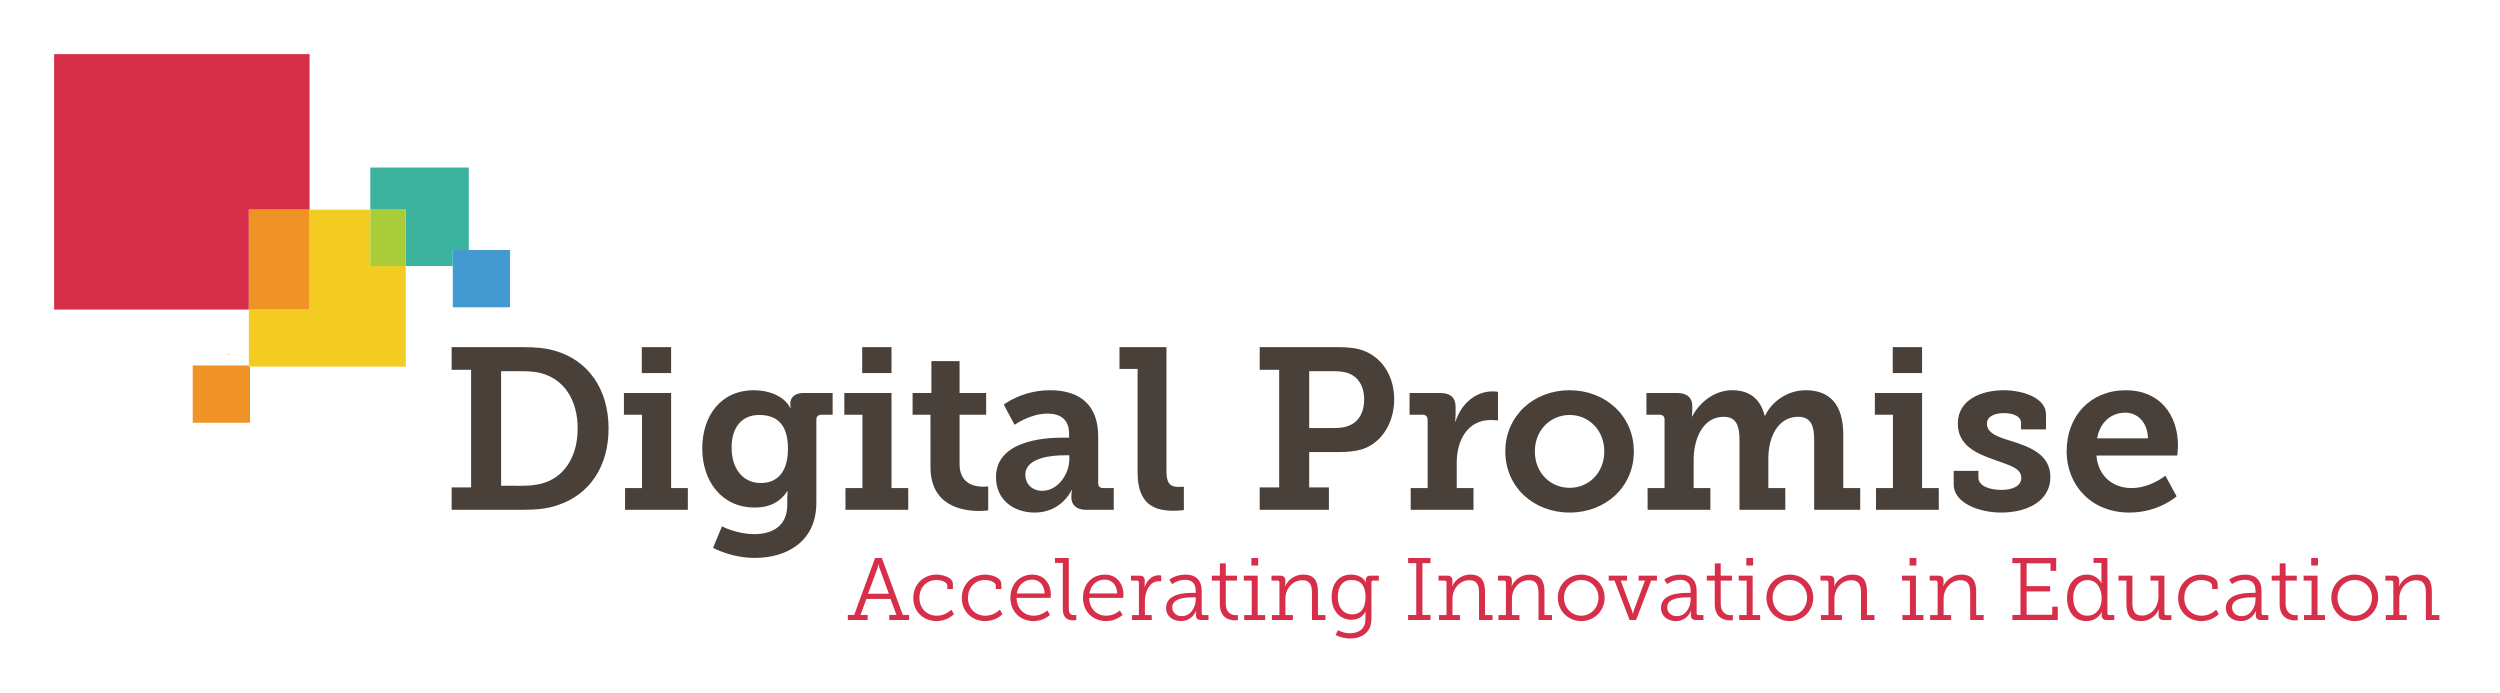 <svg width="231" height="64" viewBox="0 0 231 64" fill="none" xmlns="http://www.w3.org/2000/svg">
<path d="M41.73 45.033H43.53V34.172H41.73V32.076H48.23C49.436 32.076 50.389 32.14 51.363 32.436C54.284 33.304 56.232 35.886 56.232 39.591C56.232 43.148 54.432 45.709 51.574 46.662C50.558 47.022 49.5 47.107 48.251 47.107H41.73C41.73 47.108 41.73 45.033 41.73 45.033ZM48.124 44.885C49.077 44.885 49.839 44.8 50.58 44.504C52.294 43.805 53.374 42.048 53.374 39.592C53.374 37.051 52.231 35.316 50.474 34.638C49.712 34.342 49.013 34.299 48.124 34.299H46.303V44.884C46.303 44.885 48.124 44.885 48.124 44.885ZM57.756 45.097H59.322V38.322H57.65V36.311H62.011V45.097H63.556V47.108H57.756C57.756 47.108 57.756 45.097 57.756 45.097ZM59.301 32.077H62.011V34.469H59.301C59.301 34.469 59.301 32.077 59.301 32.077ZM69.696 49.352C71.347 49.352 72.744 48.632 72.744 46.642V45.965C72.744 45.711 72.786 45.393 72.786 45.393H72.744C72.109 46.346 71.177 46.896 69.737 46.896C66.626 46.896 64.889 44.398 64.889 41.434C64.889 38.47 66.562 36.057 69.674 36.057C70.965 36.057 72.426 36.544 73.018 37.687H73.061C73.061 37.687 73.018 37.538 73.018 37.327C73.018 36.756 73.4 36.311 74.247 36.311H76.935V38.322H75.898C75.623 38.322 75.432 38.471 75.432 38.745V46.451C75.432 50.156 72.553 51.553 69.737 51.553C68.382 51.553 66.943 51.172 65.885 50.622L66.71 48.632C66.711 48.632 68.044 49.352 69.696 49.352ZM72.808 41.455C72.808 39 71.58 38.344 70.14 38.344C68.511 38.344 67.6 39.529 67.6 41.35C67.6 43.234 68.573 44.631 70.309 44.631C71.58 44.63 72.808 43.889 72.808 41.455ZM78.121 45.097H79.687V38.322H78.015V36.311H82.376V45.097H83.921V47.108H78.121C78.121 47.108 78.121 45.097 78.121 45.097ZM79.666 32.077H82.376V34.469H79.666C79.666 34.469 79.666 32.077 79.666 32.077ZM85.975 38.322H84.324V36.311H86.06V33.369H88.664V36.311H91.12V38.322H88.664V42.874C88.664 44.715 90.061 44.97 90.823 44.97C91.12 44.97 91.311 44.949 91.311 44.949V47.151C91.311 47.151 90.972 47.214 90.485 47.214C88.961 47.214 85.976 46.77 85.976 43.15L85.975 38.322ZM98.106 40.439H98.783V40.079C98.783 38.703 97.915 38.216 96.793 38.216C95.184 38.216 93.745 39.253 93.745 39.253L92.75 37.39C92.75 37.39 94.422 36.057 97.026 36.057C99.927 36.057 101.472 37.559 101.472 40.311V44.63C101.472 44.948 101.642 45.096 101.938 45.096H102.912V47.107H100.371C99.376 47.107 98.995 46.578 98.995 45.964V45.837C98.995 45.498 99.058 45.286 99.058 45.286H99.016C99.016 45.286 98.106 47.361 95.607 47.361C93.766 47.361 92.029 46.281 92.029 44.08C92.03 40.778 96.37 40.439 98.106 40.439ZM96.306 45.35C97.767 45.35 98.805 43.784 98.805 42.429V42.069H98.36C97.301 42.069 94.74 42.239 94.74 43.869C94.739 44.673 95.311 45.35 96.306 45.35ZM105.113 34.088H103.441V32.077H107.781V43.509C107.781 44.483 107.993 44.991 108.881 44.991C109.177 44.991 109.389 44.97 109.389 44.97V47.129C109.389 47.129 108.945 47.193 108.416 47.193C106.701 47.193 105.113 46.621 105.113 43.679C105.113 43.678 105.113 34.088 105.113 34.088ZM116.396 45.033H118.196V34.172H116.396V32.076H123.594C124.483 32.076 125.394 32.14 126.134 32.458C127.764 33.135 128.823 34.807 128.823 36.904C128.823 39.041 127.7 40.862 125.965 41.476C125.266 41.709 124.504 41.772 123.657 41.772H120.969V45.033H122.79V47.107H116.396C116.396 47.108 116.396 45.033 116.396 45.033ZM123.298 39.55C123.933 39.55 124.398 39.466 124.822 39.254C125.627 38.852 126.05 38.005 126.05 36.904C126.05 35.867 125.648 35.063 124.95 34.66C124.527 34.407 123.997 34.301 123.319 34.301H120.97V39.551L123.298 39.55ZM130.348 45.097H131.914V38.788C131.914 38.492 131.745 38.323 131.448 38.323H130.242V36.312H133.057C134.01 36.312 134.497 36.714 134.497 37.624V38.259C134.497 38.661 134.454 38.937 134.454 38.937H134.497C134.984 37.392 136.275 36.163 137.926 36.163C138.18 36.163 138.413 36.206 138.413 36.206V38.852C138.413 38.852 138.138 38.809 137.757 38.809C135.577 38.809 134.603 40.714 134.603 42.747V45.097H136.149V47.108H130.348L130.348 45.097ZM145.019 36.057C148.321 36.057 150.967 38.406 150.967 41.709C150.967 45.033 148.321 47.361 145.04 47.361C141.737 47.361 139.091 45.033 139.091 41.709C139.091 38.406 141.737 36.057 145.019 36.057ZM145.04 45.075C146.775 45.075 148.236 43.72 148.236 41.709C148.236 39.719 146.775 38.343 145.04 38.343C143.282 38.343 141.822 39.719 141.822 41.709C141.821 43.72 143.282 45.075 145.04 45.075ZM152.237 45.097H153.804V38.767C153.804 38.471 153.634 38.322 153.338 38.322H152.131V36.311H154.947C155.9 36.311 156.365 36.756 156.365 37.518V38.005C156.365 38.238 156.323 38.471 156.323 38.471H156.365C156.916 37.37 158.27 36.057 160.049 36.057C161.552 36.057 162.632 36.756 163.056 38.407H163.098C163.691 37.137 165.131 36.057 166.846 36.057C169.026 36.057 170.318 37.327 170.318 40.164V45.097H171.884V47.108H167.629V40.672C167.629 39.444 167.396 38.512 166.147 38.512C164.306 38.512 163.395 40.354 163.395 42.344V45.096H164.961V47.107H160.728V40.672C160.728 39.508 160.537 38.512 159.267 38.512C157.361 38.512 156.494 40.523 156.494 42.471V45.096H158.039V47.107H152.239L152.237 45.097ZM173.344 45.097H174.91V38.322H173.238V36.311H177.599V45.097H179.144V47.108H173.344V45.097V45.097ZM174.89 32.077H177.599V34.469H174.89C174.89 34.469 174.89 32.077 174.89 32.077ZM180.52 43.509H182.807V44.144C182.807 44.885 183.801 45.266 184.924 45.266C186.003 45.266 186.765 44.885 186.765 44.166C186.765 43.255 185.749 43.022 184.31 42.493C182.722 41.943 180.901 41.202 180.901 39.148C180.901 36.862 183.187 36.057 185.156 36.057C186.722 36.057 189.051 36.671 189.051 38.301V39.677H186.744V39.063C186.744 38.512 186.109 38.173 185.156 38.173C184.309 38.173 183.59 38.47 183.59 39.147C183.59 40.037 184.648 40.397 185.855 40.756C187.506 41.285 189.454 41.963 189.454 44.08C189.454 46.26 187.379 47.361 184.902 47.361C182.933 47.361 180.52 46.514 180.52 44.757C180.52 44.758 180.52 43.509 180.52 43.509ZM196.44 36.057C199.552 36.057 201.246 38.322 201.246 41.18C201.246 41.498 201.182 42.09 201.182 42.09H193.709C193.879 44.08 195.318 45.097 196.949 45.097C198.706 45.097 200.082 43.953 200.082 43.953L201.119 45.859C201.119 45.859 199.468 47.361 196.758 47.361C193.18 47.361 190.958 44.779 190.958 41.709C190.957 38.386 193.201 36.057 196.44 36.057ZM198.473 40.502C198.431 39.02 197.52 38.131 196.377 38.131C195.001 38.131 194.027 39.084 193.773 40.502H198.473Z" fill="#494039"/>
<path d="M78.339 56.818H78.926L80.857 51.561H81.485L83.417 56.818H84.004V57.29H82.17V56.818H82.83L82.284 55.342H80.052L79.514 56.818H80.174V57.29H78.34C78.339 57.29 78.339 56.818 78.339 56.818ZM82.129 54.862L81.273 52.514C81.208 52.327 81.184 52.148 81.184 52.148H81.159C81.159 52.148 81.144 52.327 81.078 52.514L80.206 54.862C80.205 54.862 82.129 54.862 82.129 54.862ZM86.53 53.093C87.043 53.093 88.046 53.305 88.046 53.982V54.43H87.532V54.129C87.532 53.762 86.913 53.591 86.538 53.591C85.641 53.591 84.956 54.243 84.956 55.237C84.956 56.256 85.681 56.892 86.562 56.892C87.36 56.892 87.833 56.386 87.907 56.33L88.143 56.753C88.053 56.835 87.491 57.389 86.546 57.389C85.372 57.389 84.386 56.558 84.386 55.253C84.386 53.973 85.348 53.093 86.53 53.093ZM91.013 53.093C91.526 53.093 92.528 53.305 92.528 53.982V54.43H92.015V54.129C92.015 53.762 91.395 53.591 91.02 53.591C90.124 53.591 89.439 54.243 89.439 55.237C89.439 56.256 90.164 56.892 91.045 56.892C91.844 56.892 92.316 56.386 92.39 56.33L92.626 56.753C92.537 56.835 91.974 57.389 91.029 57.389C89.856 57.389 88.87 56.558 88.87 55.253C88.869 53.973 89.831 53.093 91.013 53.093ZM95.381 53.093C96.514 53.093 97.101 53.965 97.101 54.984C97.101 55.082 97.076 55.245 97.076 55.245H93.93C93.955 56.296 94.672 56.891 95.52 56.891C96.269 56.891 96.766 56.402 96.766 56.402L97.019 56.818C97.019 56.818 96.433 57.389 95.504 57.389C94.281 57.389 93.36 56.509 93.36 55.245C93.36 53.9 94.273 53.093 95.381 53.093ZM96.522 54.837C96.49 53.974 95.968 53.558 95.365 53.558C94.68 53.558 94.085 54.006 93.955 54.837H96.522ZM98.202 52.017H97.477V51.561H98.756V56.223C98.756 56.556 98.846 56.834 99.221 56.834C99.368 56.834 99.449 56.818 99.449 56.818V57.29C99.449 57.29 99.294 57.315 99.131 57.315C98.593 57.315 98.202 57.046 98.202 56.263C98.202 56.263 98.202 52.017 98.202 52.017ZM102.089 53.093C103.222 53.093 103.809 53.965 103.809 54.984C103.809 55.082 103.784 55.245 103.784 55.245H100.638C100.662 56.296 101.38 56.891 102.227 56.891C102.977 56.891 103.474 56.402 103.474 56.402L103.727 56.818C103.727 56.818 103.14 57.389 102.211 57.389C100.989 57.389 100.068 56.509 100.068 55.245C100.068 53.9 100.98 53.093 102.089 53.093ZM103.23 54.837C103.197 53.974 102.676 53.558 102.072 53.558C101.388 53.558 100.793 54.006 100.662 54.837H103.23ZM104.599 56.834H105.235V53.827C105.235 53.704 105.17 53.647 105.056 53.647H104.501V53.191H105.275C105.618 53.191 105.773 53.33 105.773 53.656V53.933C105.773 54.104 105.756 54.243 105.756 54.243H105.773C105.977 53.624 106.433 53.151 107.069 53.151C107.183 53.151 107.297 53.175 107.297 53.175V53.722C107.297 53.722 107.191 53.705 107.085 53.705C106.163 53.705 105.789 54.74 105.789 55.555V56.835H106.424V57.291H104.599C104.599 57.29 104.599 56.834 104.599 56.834ZM110.215 54.781H110.484V54.61C110.484 53.843 110.068 53.575 109.498 53.575C108.805 53.575 108.308 53.974 108.308 53.974L108.047 53.558C108.047 53.558 108.601 53.093 109.53 53.093C110.525 53.093 111.038 53.623 111.038 54.633V56.655C111.038 56.777 111.103 56.834 111.218 56.834H111.666V57.29H110.998C110.647 57.29 110.509 57.135 110.509 56.842V56.768C110.509 56.573 110.534 56.451 110.534 56.451H110.517C110.517 56.451 110.167 57.388 109.115 57.388C108.447 57.388 107.746 57.005 107.746 56.165C107.746 54.837 109.522 54.781 110.215 54.781ZM109.196 56.932C110.019 56.932 110.484 56.109 110.484 55.392V55.196H110.247C109.914 55.196 108.316 55.163 108.316 56.108C108.316 56.533 108.626 56.932 109.196 56.932ZM112.709 53.647H111.975V53.191H112.717V52.058H113.263V53.191H114.298V53.647H113.263V55.75C113.263 56.712 113.874 56.842 114.192 56.842C114.306 56.842 114.38 56.825 114.38 56.825V57.306C114.38 57.306 114.282 57.323 114.143 57.323C113.67 57.323 112.709 57.168 112.709 55.799C112.709 55.799 112.709 53.647 112.709 53.647ZM114.966 56.834H115.659V53.647H114.925V53.191H116.213V56.834H116.905V57.29H114.966L114.966 56.834ZM115.627 51.561H116.254V52.253H115.627V51.561ZM117.526 56.834H118.219V53.827C118.219 53.704 118.154 53.647 118.039 53.647H117.485V53.191H118.268C118.61 53.191 118.765 53.338 118.765 53.647V53.884C118.765 54.047 118.733 54.177 118.733 54.177H118.748C118.862 53.867 119.392 53.093 120.419 53.093C121.43 53.093 121.78 53.672 121.78 54.682V56.834H122.473V57.29H121.226V54.829C121.226 54.185 121.12 53.614 120.329 53.614C119.425 53.614 118.772 54.413 118.772 55.318V56.833H119.465V57.29H117.525L117.526 56.834ZM124.731 58.513C125.53 58.513 126.165 58.138 126.165 57.217V56.809C126.165 56.654 126.19 56.515 126.19 56.515H126.173C125.929 56.972 125.505 57.265 124.869 57.265C123.769 57.265 123.044 56.393 123.044 55.163C123.044 53.932 123.72 53.092 124.82 53.092C125.399 53.092 125.978 53.312 126.198 53.818H126.214C126.214 53.818 126.198 53.761 126.198 53.638C126.198 53.337 126.32 53.19 126.671 53.19H127.404V53.646H126.899C126.785 53.646 126.72 53.703 126.72 53.817V57.191C126.72 58.495 125.758 59 124.748 59C124.283 59 123.811 58.878 123.411 58.674L123.623 58.226C123.622 58.227 124.128 58.513 124.731 58.513ZM126.173 55.163C126.173 53.965 125.602 53.59 124.877 53.59C124.079 53.59 123.614 54.177 123.614 55.155C123.614 56.141 124.144 56.769 124.95 56.769C125.603 56.769 126.173 56.37 126.173 55.163ZM130.11 56.818H130.86V52.034H130.11V51.561H132.18V52.034H131.431V56.818H132.18V57.29H130.11V56.818V56.818ZM132.963 56.834H133.656V53.827C133.656 53.704 133.591 53.647 133.476 53.647H132.922V53.191H133.705C134.047 53.191 134.202 53.338 134.202 53.647V53.884C134.202 54.047 134.17 54.177 134.17 54.177H134.186C134.299 53.867 134.829 53.093 135.856 53.093C136.867 53.093 137.217 53.672 137.217 54.682V56.834H137.91V57.29H136.663V54.829C136.663 54.185 136.557 53.614 135.766 53.614C134.862 53.614 134.209 54.413 134.209 55.318V56.833H134.902V57.29H132.962L132.963 56.834ZM138.456 56.834H139.149V53.827C139.149 53.704 139.084 53.647 138.969 53.647H138.415V53.191H139.198C139.54 53.191 139.695 53.338 139.695 53.647V53.884C139.695 54.047 139.663 54.177 139.663 54.177H139.679C139.793 53.867 140.322 53.093 141.349 53.093C142.36 53.093 142.71 53.672 142.71 54.682V56.834H143.403V57.29H142.156V54.829C142.156 54.185 142.05 53.614 141.259 53.614C140.355 53.614 139.702 54.413 139.702 55.318V56.833H140.395V57.29H138.455L138.456 56.834ZM146.102 53.093C147.3 53.093 148.27 54.006 148.27 55.22C148.27 56.459 147.3 57.388 146.102 57.388C144.912 57.388 143.942 56.459 143.942 55.22C143.941 54.006 144.912 53.093 146.102 53.093ZM146.102 56.891C146.982 56.891 147.699 56.174 147.699 55.22C147.699 54.291 146.982 53.59 146.102 53.59C145.229 53.59 144.512 54.291 144.512 55.22C144.512 56.174 145.229 56.891 146.102 56.891ZM148.645 53.191H150.34V53.647H149.753L150.78 56.394C150.837 56.541 150.862 56.712 150.862 56.712H150.886C150.886 56.712 150.911 56.541 150.968 56.394L151.995 53.647H151.408V53.191H153.103V53.647H152.566L151.172 57.29H150.577L149.183 53.647H148.645L148.645 53.191ZM155.948 54.781H156.216V54.61C156.216 53.843 155.801 53.575 155.23 53.575C154.538 53.575 154.04 53.974 154.04 53.974L153.779 53.558C153.779 53.558 154.334 53.093 155.263 53.093C156.257 53.093 156.771 53.623 156.771 54.633V56.655C156.771 56.777 156.836 56.834 156.95 56.834H157.399V57.29H156.73C156.379 57.29 156.241 57.135 156.241 56.842V56.768C156.241 56.573 156.265 56.451 156.265 56.451H156.249C156.249 56.451 155.899 57.388 154.847 57.388C154.179 57.388 153.477 57.005 153.477 56.165C153.477 54.837 155.254 54.781 155.948 54.781ZM154.928 56.932C155.752 56.932 156.216 56.109 156.216 55.392V55.196H155.98C155.646 55.196 154.048 55.163 154.048 56.108C154.048 56.533 154.358 56.932 154.928 56.932ZM158.441 53.647H157.708V53.191H158.449V52.058H158.995V53.191H160.03V53.647H158.995V55.75C158.995 56.712 159.606 56.842 159.924 56.842C160.038 56.842 160.112 56.825 160.112 56.825V57.306C160.112 57.306 160.014 57.323 159.875 57.323C159.402 57.323 158.441 57.168 158.441 55.799L158.441 53.647ZM160.699 56.834H161.392V53.647H160.658V53.191H161.945V56.834H162.638V57.29H160.698L160.699 56.834ZM161.359 51.561H161.987V52.253H161.359V51.561ZM165.377 53.093C166.575 53.093 167.545 54.006 167.545 55.22C167.545 56.459 166.576 57.388 165.377 57.388C164.187 57.388 163.217 56.459 163.217 55.22C163.217 54.006 164.188 53.093 165.377 53.093ZM165.377 56.891C166.257 56.891 166.974 56.174 166.974 55.22C166.974 54.291 166.257 53.59 165.377 53.59C164.505 53.59 163.788 54.291 163.788 55.22C163.788 56.174 164.505 56.891 165.377 56.891ZM168.254 56.834H168.947V53.827C168.947 53.704 168.882 53.647 168.768 53.647H168.213V53.191H168.996C169.338 53.191 169.493 53.338 169.493 53.647V53.884C169.493 54.047 169.461 54.177 169.461 54.177H169.477C169.591 53.867 170.12 53.093 171.148 53.093C172.158 53.093 172.508 53.672 172.508 54.682V56.834H173.201V57.29H171.954V54.829C171.954 54.185 171.848 53.614 171.057 53.614C170.153 53.614 169.501 54.413 169.501 55.318V56.833H170.193V57.29H168.254L168.254 56.834ZM175.786 56.834H176.478V53.647H175.745V53.191H177.032V56.834H177.725V57.29H175.785L175.786 56.834ZM176.446 51.561H177.074V52.253H176.446V51.561ZM178.345 56.834H179.037V53.827C179.037 53.704 178.972 53.647 178.858 53.647H178.304V53.191H179.086C179.429 53.191 179.584 53.338 179.584 53.647V53.884C179.584 54.047 179.551 54.177 179.551 54.177H179.567C179.681 53.867 180.211 53.093 181.238 53.093C182.248 53.093 182.599 53.672 182.599 54.682V56.834H183.291V57.29H182.044V54.829C182.044 54.185 181.938 53.614 181.148 53.614C180.243 53.614 179.591 54.413 179.591 55.318V56.833H180.284V57.29H178.344L178.345 56.834ZM185.941 56.818H186.691V52.034H185.941V51.561H189.992V52.751H189.47V52.05H187.261V54.161H189.43V54.649H187.261V56.801H189.625V56.059H190.138V57.29H185.941V56.818ZM192.844 53.093C193.822 53.093 194.18 53.892 194.18 53.892H194.197C194.197 53.892 194.172 53.753 194.172 53.574V52.017H193.439V51.561H194.726V56.655C194.726 56.777 194.791 56.834 194.905 56.834H195.362V57.29H194.685C194.335 57.29 194.196 57.135 194.196 56.842V56.768C194.196 56.605 194.229 56.515 194.229 56.515H194.213C194.213 56.515 193.862 57.388 192.77 57.388C191.671 57.388 190.994 56.508 190.994 55.244C190.994 53.941 191.752 53.093 192.844 53.093ZM192.861 56.891C193.545 56.891 194.189 56.402 194.189 55.245C194.189 54.405 193.765 53.598 192.893 53.598C192.159 53.598 191.565 54.202 191.565 55.245C191.565 56.247 192.094 56.891 192.861 56.891ZM196.48 53.647H195.746V53.191H197.034V55.661C197.034 56.304 197.132 56.875 197.931 56.875C198.852 56.875 199.438 56.028 199.438 55.139V53.648H198.705V53.192H199.992V56.664C199.992 56.786 200.057 56.843 200.172 56.843H200.636V57.292H199.944C199.601 57.292 199.455 57.145 199.455 56.836V56.63C199.455 56.467 199.463 56.337 199.463 56.337H199.446C199.34 56.647 198.835 57.388 197.825 57.388C196.879 57.388 196.48 56.867 196.48 55.799V53.647V53.647ZM203.399 53.093C203.912 53.093 204.915 53.305 204.915 53.982V54.43H204.401V54.129C204.401 53.762 203.782 53.591 203.407 53.591C202.51 53.591 201.826 54.243 201.826 55.237C201.826 56.256 202.551 56.892 203.431 56.892C204.23 56.892 204.702 56.386 204.776 56.33L205.012 56.753C204.922 56.835 204.36 57.389 203.415 57.389C202.242 57.389 201.256 56.558 201.256 55.253C201.256 53.973 202.217 53.093 203.399 53.093ZM208.143 54.781H208.412V54.61C208.412 53.843 207.996 53.575 207.426 53.575C206.733 53.575 206.236 53.974 206.236 53.974L205.975 53.558C205.975 53.558 206.529 53.093 207.458 53.093C208.453 53.093 208.966 53.623 208.966 54.633V56.655C208.966 56.777 209.031 56.834 209.145 56.834H209.594V57.29H208.925C208.575 57.29 208.437 57.135 208.437 56.842V56.768C208.437 56.573 208.461 56.451 208.461 56.451H208.445C208.445 56.451 208.094 57.388 207.043 57.388C206.375 57.388 205.673 57.005 205.673 56.165C205.673 54.837 207.45 54.781 208.143 54.781ZM207.124 56.932C207.947 56.932 208.412 56.109 208.412 55.392V55.196H208.176C207.841 55.196 206.244 55.163 206.244 56.108C206.243 56.533 206.553 56.932 207.124 56.932ZM210.637 53.647H209.903V53.191H210.645V52.058H211.191V53.191H212.226V53.647H211.191V55.75C211.191 56.712 211.802 56.842 212.12 56.842C212.234 56.842 212.307 56.825 212.307 56.825V57.306C212.307 57.306 212.209 57.323 212.071 57.323C211.598 57.323 210.637 57.168 210.637 55.799V53.647ZM212.894 56.834H213.587V53.647H212.853V53.191H214.14V56.834H214.833V57.29H212.893V56.834H212.894ZM213.554 51.561H214.182V52.253H213.554V51.561ZM217.573 53.093C218.771 53.093 219.741 54.006 219.741 55.22C219.741 56.459 218.771 57.388 217.573 57.388C216.383 57.388 215.413 56.459 215.413 55.22C215.413 54.006 216.383 53.093 217.573 53.093ZM217.573 56.891C218.453 56.891 219.17 56.174 219.17 55.22C219.17 54.291 218.453 53.59 217.573 53.59C216.701 53.59 215.983 54.291 215.983 55.22C215.983 56.174 216.701 56.891 217.573 56.891ZM220.45 56.834H221.143V53.827C221.143 53.704 221.078 53.647 220.963 53.647H220.409V53.191H221.192C221.534 53.191 221.689 53.338 221.689 53.647V53.884C221.689 54.047 221.657 54.177 221.657 54.177H221.673C221.787 53.867 222.316 53.093 223.343 53.093C224.354 53.093 224.704 53.672 224.704 54.682V56.834H225.397V57.29H224.15V54.829C224.15 54.185 224.044 53.614 223.253 53.614C222.349 53.614 221.696 54.413 221.696 55.318V56.833H222.389V57.29H220.449L220.45 56.834Z" fill="#D72F4A"/>
<path d="M28.605 19.374V5H5V28.605H22.994V19.374H28.605Z" fill="#D72F4A"/>
<path d="M34.215 19.374H28.605V28.604H22.994V33.77H23.1V33.876H37.496V24.582H34.215V19.374Z" fill="#F2CC20"/>
<path d="M22.994 19.374H28.604V28.604H22.994V19.374Z" fill="#EF9326"/>
<path d="M43.318 23.1V15.479H34.215V19.375H37.496V24.583H41.837V23.101H43.318V23.1Z" fill="#3CB49D"/>
<path d="M34.215 19.374H37.496V24.582H34.215V19.374Z" fill="#AACC39"/>
<path d="M22.994 33.77H17.808V39.063H23.1V33.876H22.994V33.77Z" fill="#EF9326"/>
<path d="M21.09 32.691H21.196V32.796H21.09V32.691Z" fill="#F2CC20"/>
<path d="M43.318 23.1H41.836V28.393H47.129V23.1H43.318Z" fill="#439AD1"/>
</svg>
